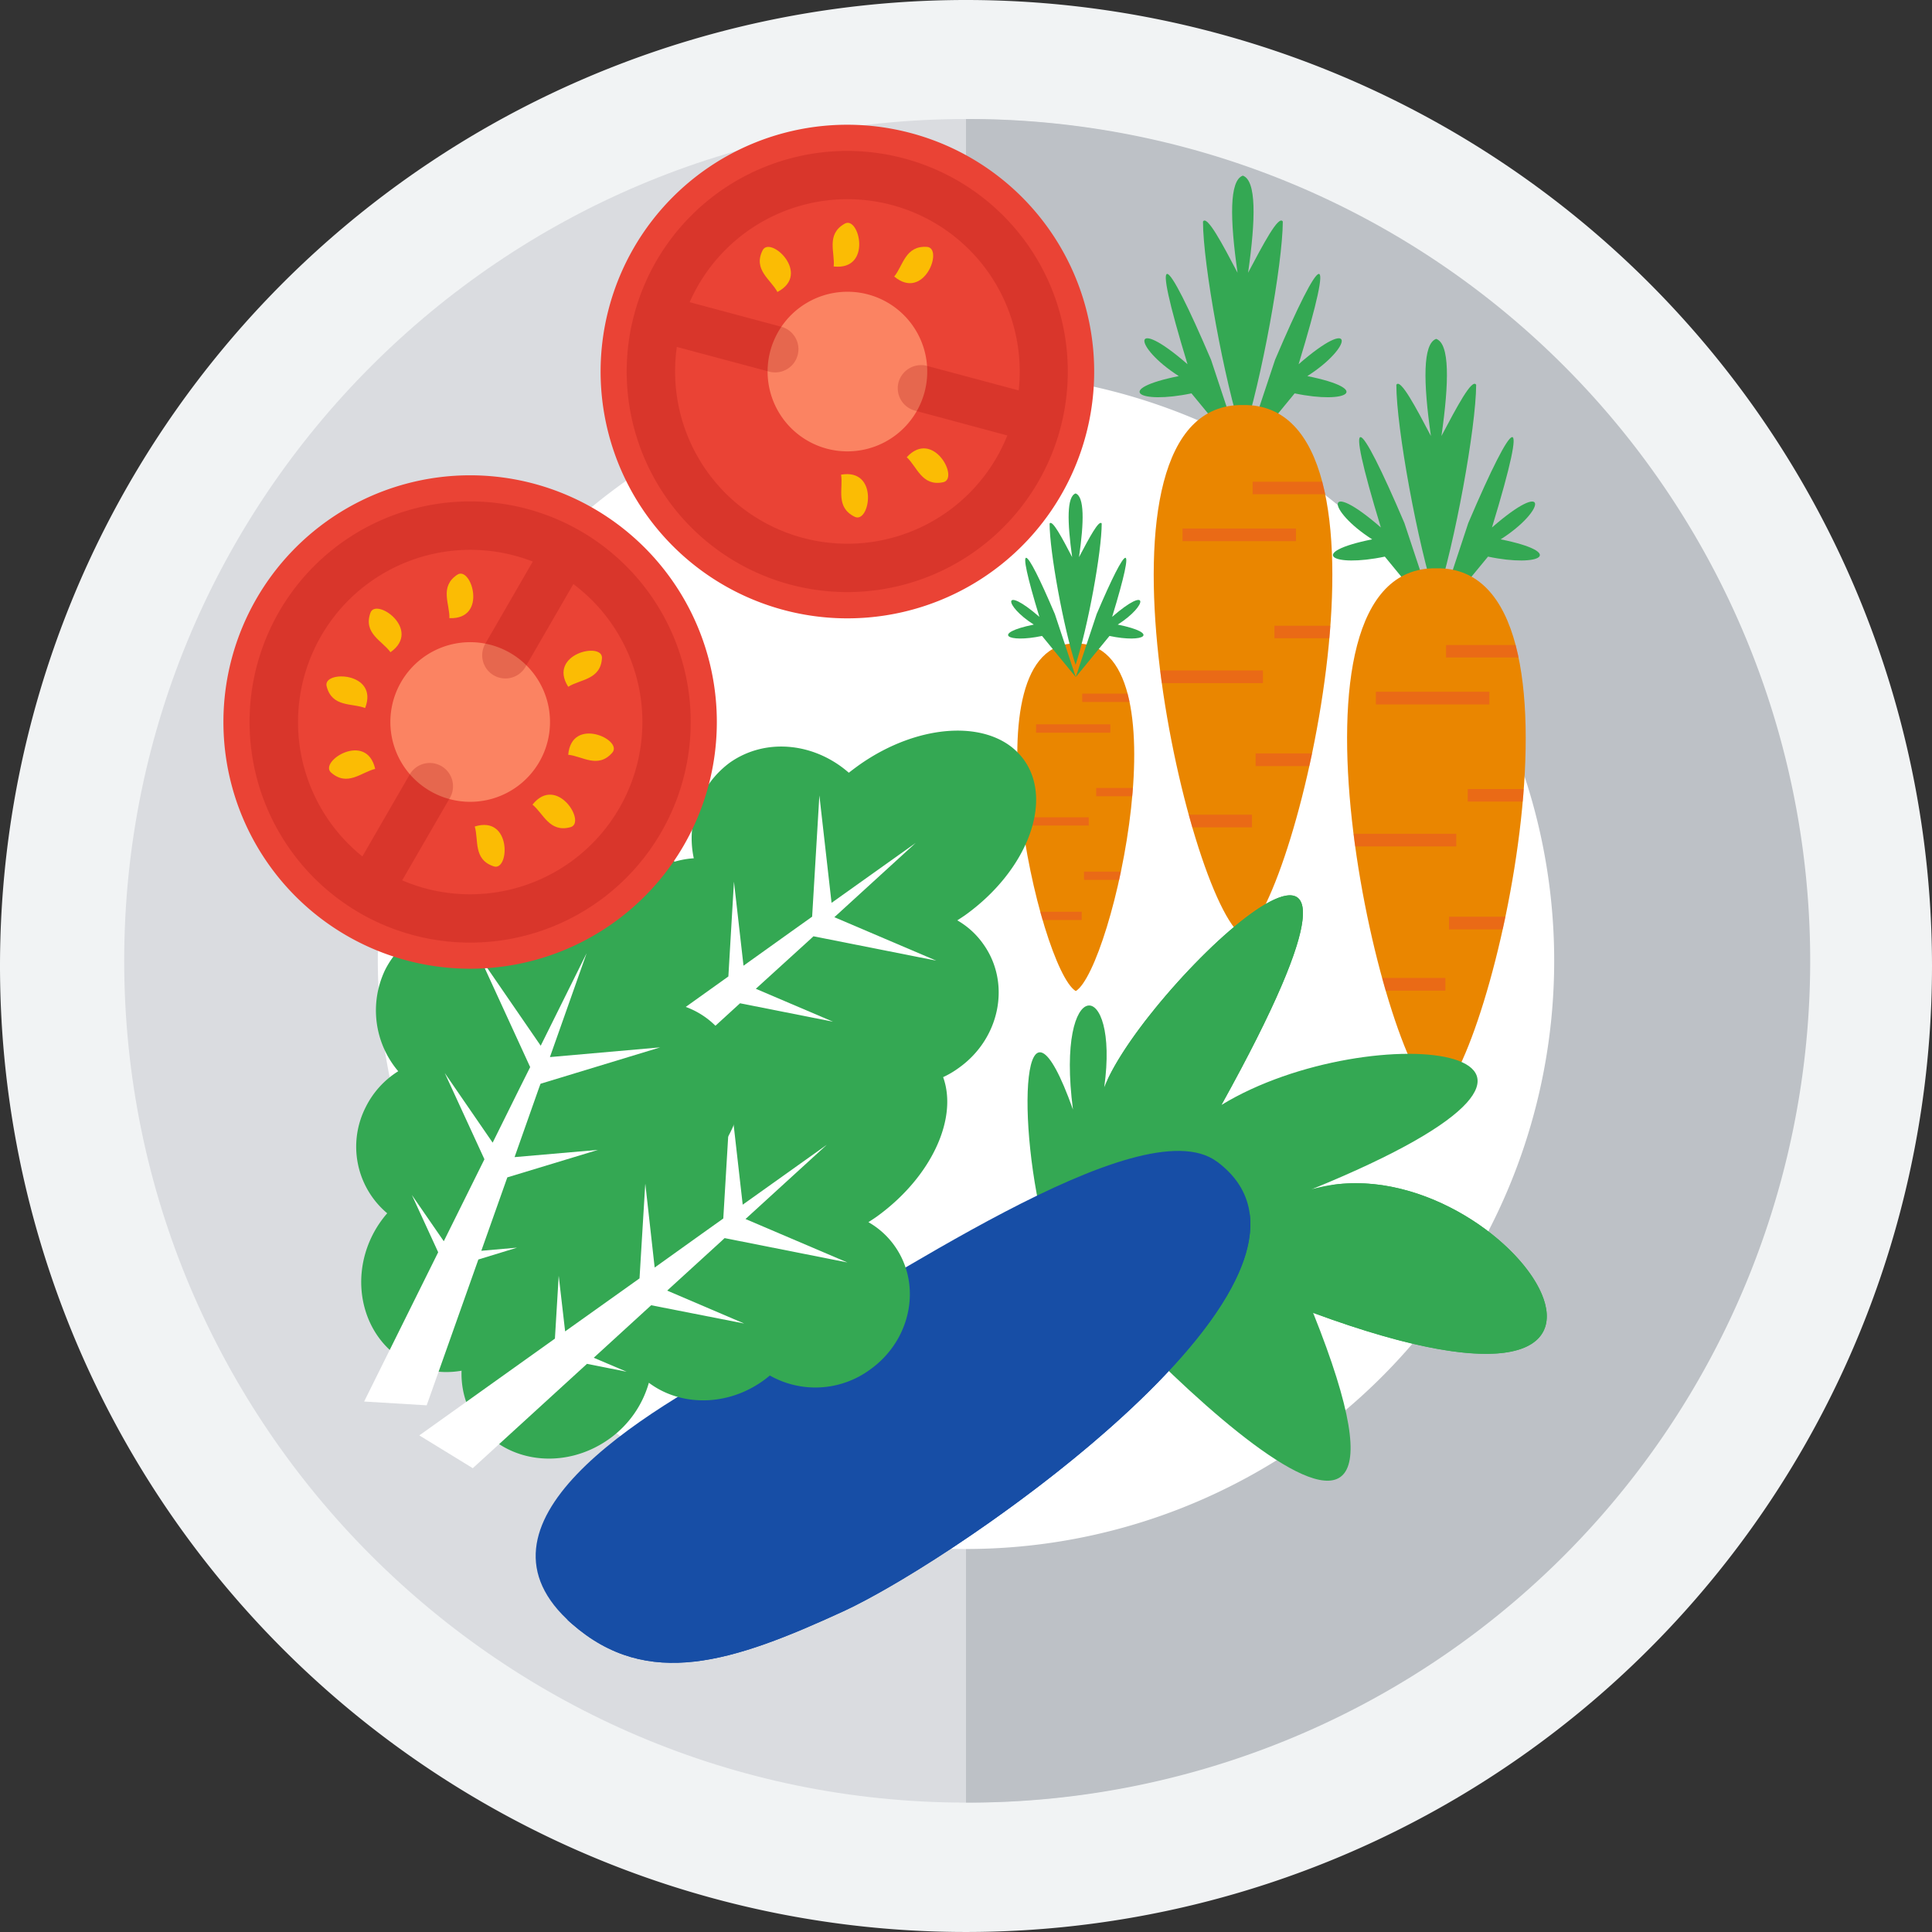 <svg id="Group_5009" data-name="Group 5009" xmlns="http://www.w3.org/2000/svg" xmlns:xlink="http://www.w3.org/1999/xlink" width="281.049" height="281.049" viewBox="0 0 281.049 281.049">
  <rect x="0" y="0" width="281.049" height="281.049" fill="#333333" stroke="none"/>
  <defs>
    <clipPath id="clip-path">
      <rect id="Rectangle_9205" data-name="Rectangle 9205" width="281.049" height="281.049" fill="none"/>
    </clipPath>
    <clipPath id="clip-path-3">
      <rect id="Rectangle_9199" data-name="Rectangle 9199" width="24.754" height="50.276" fill="none"/>
    </clipPath>
    <clipPath id="clip-path-4">
      <rect id="Rectangle_9200" data-name="Rectangle 9200" width="24.755" height="50.275" fill="none"/>
    </clipPath>
    <clipPath id="clip-path-5">
      <rect id="Rectangle_9201" data-name="Rectangle 9201" width="16.207" height="32.919" fill="none"/>
    </clipPath>
    <clipPath id="clip-path-6">
      <rect id="Rectangle_9202" data-name="Rectangle 9202" width="64.206" height="64.193" fill="none"/>
    </clipPath>
    <clipPath id="clip-path-7">
      <rect id="Rectangle_9203" data-name="Rectangle 9203" width="64.191" height="64.19" fill="none"/>
    </clipPath>
  </defs>
  <g id="Group_5008" data-name="Group 5008" clip-path="url(#clip-path)">
    <g id="Group_5007" data-name="Group 5007">
      <g id="Group_5006" data-name="Group 5006" clip-path="url(#clip-path)">
        <path id="Path_25657" data-name="Path 25657" d="M281.049,140.524A140.524,140.524,0,1,1,140.524,0,140.525,140.525,0,0,1,281.049,140.524" fill="#f1f3f4"/>
        <path id="Path_25658" data-name="Path 25658" d="M516.576,622.572c67.44,0,122.456-54.992,122.456-122.456,0-67.44-55.016-122.455-122.456-122.455S394.12,432.676,394.12,500.116c0,67.464,55.016,122.456,122.456,122.456" transform="translate(-376.052 -360.347)" fill="#dadce0" fill-rule="evenodd"/>
        <path id="Path_25659" data-name="Path 25659" d="M3065.242,377.661a122.456,122.456,0,1,1,0,244.911Z" transform="translate(-2924.718 -360.347)" fill="#bdc1c6" fill-rule="evenodd"/>
        <path id="Path_25660" data-name="Path 25660" d="M1284.419,1353.519a85.564,85.564,0,1,0-85.563-85.564,85.745,85.745,0,0,0,85.563,85.564" transform="translate(-1143.895 -1128.186)" fill="#fff" fill-rule="evenodd"/>
        <path id="Path_25661" data-name="Path 25661" d="M3236.554,2041.918c-16.136-.239-5.315,47.33,0,50.563,5.315-3.232,16.136-50.8,0-50.563" transform="translate(-3080.062 -1948.307)" fill="#ea8600" fill-rule="evenodd"/>
        <path id="Path_25662" data-name="Path 25662" d="M3631.017,598.114q-3.735-4.6-7.493-9.145c-7.756,1.628-11.347-.6-1.843-2.513-6.68-4.262-7.086-9,1.269-1.724-5.6-18.362-3.328-16.447,3.423-.647q2.334,7,4.645,14.03c2.514-3.064,5-6.1,7.517-9.145,7.733,1.628,11.348-.6,1.844-2.513,6.68-4.262,7.086-9-1.27-1.724,5.6-18.362,3.3-16.447-3.423-.647q-2.333,7-4.668,14.03m-.024-2.705c-2.73-8.332-5.793-25.234-5.793-31.434.574-1.006,2.825,3.256,5.027,7.445-1.125-7.853-1.2-13.431.766-14.125,1.987.694,1.891,6.272.767,14.125,2.226-4.19,4.452-8.451,5.051-7.445-.024,6.2-3.088,23.1-5.818,31.434" transform="translate(-3450.201 -531.746)" fill="#34a853" fill-rule="evenodd"/>
        <path id="Path_25663" data-name="Path 25663" d="M3673.893,1285.229c-24.634-.383-8.116,72.324,0,77.256,8.14-4.932,24.659-77.64,0-77.256" transform="translate(-3493.077 -1226.307)" fill="#ea8600" fill-rule="evenodd"/>
        <g id="Group_4993" data-name="Group 4993" transform="translate(168.775 70.078)" opacity="0.42">
          <g id="Group_4992" data-name="Group 4992">
            <g id="Group_4991" data-name="Group 4991" clip-path="url(#clip-path-3)">
              <path id="Path_25664" data-name="Path 25664" d="M3681.472,1556.071c.071.623.143,1.221.239,1.844h14.7v-1.844Zm4.165,20.971c.167.623.336,1.246.5,1.844h8.69v-1.844Zm17.525-7.062c.143-.6.262-1.221.406-1.844h-8.211v1.844Zm2.919-18.6c.048-.6.1-1.221.145-1.82h-8.14v1.82Zm-.6-20.948c-.144-.622-.287-1.245-.43-1.82h-10.127v1.82Zm-4.261,4.979h-16.5v1.844h16.5Z" transform="translate(-3681.472 -1528.611)" fill="#ea4335" fill-rule="evenodd"/>
            </g>
          </g>
        </g>
        <path id="Path_25665" data-name="Path 25665" d="M4244.609,1116.133q-3.735-4.561-7.494-9.121c-7.756,1.628-11.347-.6-1.843-2.514-6.679-4.262-7.086-9,1.268-1.724-5.6-18.362-3.326-16.471,3.424-.646q2.334,7,4.645,14.005c2.514-3.041,5-6.081,7.518-9.121,7.733,1.628,11.349-.6,1.843-2.514,6.679-4.262,7.087-9-1.269-1.724,5.6-18.362,3.3-16.471-3.447-.646q-2.3,7-4.645,14.005m-.023-2.682c-2.73-8.331-5.795-25.233-5.795-31.433.575-1.006,2.825,3.256,5.029,7.445-1.127-7.852-1.2-13.431.766-14.125,1.987.694,1.891,6.272.765,14.125,2.227-4.189,4.453-8.451,5.052-7.445-.025,6.2-3.089,23.1-5.817,31.433" transform="translate(-4035.664 -1026.04)" fill="#34a853" fill-rule="evenodd"/>
        <path id="Path_25666" data-name="Path 25666" d="M4287.482,1803.264c-24.635-.383-8.116,72.324,0,77.233,8.141-4.909,24.659-77.616,0-77.233" transform="translate(-4078.536 -1720.593)" fill="#ea8600" fill-rule="evenodd"/>
        <g id="Group_4996" data-name="Group 4996" transform="translate(196.904 93.828)" opacity="0.42">
          <g id="Group_4995" data-name="Group 4995">
            <g id="Group_4994" data-name="Group 4994" clip-path="url(#clip-path-4)">
              <path id="Path_25667" data-name="Path 25667" d="M4295.061,2074.118c.071.6.143,1.221.239,1.843H4310v-1.843Zm4.165,20.972c.167.622.336,1.244.5,1.844h8.69v-1.844Zm17.525-7.062c.143-.6.264-1.221.407-1.844h-8.211v1.844Zm2.921-18.6c.048-.6.1-1.22.144-1.819h-8.141v1.819Zm-.6-20.948c-.143-.623-.287-1.245-.431-1.819h-10.127v1.819Zm-4.261,4.979h-16.5v1.843h16.5Z" transform="translate(-4295.061 -2046.658)" fill="#ea4335" fill-rule="evenodd"/>
            </g>
          </g>
        </g>
        <path id="Path_25668" data-name="Path 25668" d="M3208.644,1592.409c-1.628-1.988-3.281-4-4.908-5.985-5.075,1.078-7.421-.383-1.2-1.652-4.381-2.778-4.644-5.865.814-1.125-3.663-11.994-2.154-10.773,2.25-.407,1.006,3.041,2.036,6.1,3.041,9.17,1.628-1.988,3.281-4,4.908-5.985,5.075,1.078,7.445-.383,1.2-1.652,4.381-2.778,4.644-5.865-.814-1.125,3.663-11.994,2.154-10.773-2.251-.407-1.006,3.041-2.035,6.1-3.04,9.17m-.024-1.771c-1.771-5.435-3.783-16.5-3.783-20.565.383-.647,1.844,2.13,3.28,4.884-.718-5.147-.79-8.81.5-9.265,1.293.455,1.245,4.118.5,9.265,1.46-2.754,2.921-5.531,3.3-4.884,0,4.07-2.01,15.13-3.807,20.565" transform="translate(-3052.151 -1493.913)" fill="#34a853" fill-rule="evenodd"/>
        <g id="Group_4999" data-name="Group 4999" transform="translate(148.593 100.914)" opacity="0.42">
          <g id="Group_4998" data-name="Group 4998">
            <g id="Group_4997" data-name="Group 4997" clip-path="url(#clip-path-5)">
              <path id="Path_25669" data-name="Path 25669" d="M3241.238,2219.209c.071.407.119.814.167,1.2h9.624v-1.2Zm2.729,13.743c.12.382.239.79.335,1.2h5.7v-1.2Zm11.492-4.644c.072-.384.167-.791.24-1.2h-5.363v1.2Zm1.891-12.162c.048-.407.072-.79.095-1.2h-5.338v1.2Zm-.383-13.718c-.1-.407-.192-.79-.287-1.2h-6.607v1.2Zm-2.8,3.256h-10.8v1.221h10.8Z" transform="translate(-3241.238 -2201.231)" fill="#ea4335" fill-rule="evenodd"/>
            </g>
          </g>
        </g>
        <path id="Path_25670" data-name="Path 25670" d="M3263.288,2890.938c-4.645-16.759-3.616-39.526,3.807-18.7-2.587-19.847,6.8-19.391,4.548-3.256,5.986-15.275,49.391-55.686,17.047,2.585,21.785-13.287,64.16-8.522,13.1,12.282,27.34-8,60.833,40.316.239,17.955,22.838,56.979-33.111-2.465-38.736-10.869" transform="translate(-3111.009 -2710.828)" fill="#34a853" fill-rule="evenodd"/>
        <path id="Path_25671" data-name="Path 25671" d="M3556.349,3754.809c26.551-3.5,55.04,40.125-3.112,18.65l-29.47-10.558,29.23-7.4Z" transform="translate(-3362.222 -3582.48)" fill="#34a853" fill-rule="evenodd"/>
        <path id="Path_25672" data-name="Path 25672" d="M3514.861,2867.671c7.494-16.016,48.122-53.2,16.544,3.711l-14.868,15.969Z" transform="translate(-3353.724 -2710.641)" fill="#34a853" fill-rule="evenodd"/>
        <path id="Path_25673" data-name="Path 25673" d="M1798.907,3653.353c22.073,16.423-37.132,57.506-54.37,65.43-16.04,7.374-28.441,11.491-39.478,1.8-16.352-14.34,8.882-30.285,28.417-40.22,16.089-8.187,54.249-35.312,65.43-27" transform="translate(-1621.874 -3484.376)" fill="#174ea6" fill-rule="evenodd"/>
        <path id="Path_25674" data-name="Path 25674" d="M1900.188,3854.024c2.3,19.034-44.194,50.85-59.133,57.721-16.04,7.374-28.441,11.491-39.478,1.8-.216-.167-.407-.359-.623-.551,7.542-9.145,23.008-18.338,36.151-25.281,14.437-7.638,44.41-27.962,63.083-33.685" transform="translate(-1718.391 -3677.338)" fill="#174ea6" fill-rule="evenodd"/>
        <path id="Path_25675" data-name="Path 25675" d="M1474.118,3312.533a12.67,12.67,0,0,1,4.5-15.083,13.088,13.088,0,0,1,6.655-2.394,13.644,13.644,0,0,1,5.195-13.861c5.22-3.735,12.378-2.969,17.381,1.413.431-.36.886-.694,1.341-1.03,9.05-6.44,19.847-6.8,24.132-.79s.431,16.088-8.594,22.552c-.384.263-.743.5-1.126.743a11.841,11.841,0,0,1,3.807,3.446c4.022,5.65,2.441,13.718-3.567,18a13.443,13.443,0,0,1-14.58.861c-.311.264-.646.527-.981.767-5.291,3.783-12.066,3.711-16.615.287a15.04,15.04,0,0,1-5.794,8.188c-6.416,4.573-15.011,3.52-19.2-2.346s-2.394-14.341,4.023-18.914a14.8,14.8,0,0,1,3.423-1.842" transform="translate(-1397.275 -3126.295)" fill="#34a853" fill-rule="evenodd"/>
        <path id="Path_25676" data-name="Path 25676" d="M1338.227,3536.157l16.615-15.179,5.77,1.149-4.788-2.034,8.355-7.639,13.527,2.658-11.2-4.789,7.972-7.277.384-.36,17.859,3.543-14.819-6.32,11.826-10.8-12.233,8.715-1.772-15.609-1.053,17.62-3.088,2.2-6.895,4.933-1.365-12.234-.838,13.813-10.822,7.709-.934-8.093-.551,9.146-19.727,14.078Z" transform="translate(-1269.452 -3322.579)" fill="#fff" fill-rule="evenodd"/>
        <path id="Path_25677" data-name="Path 25677" d="M1756.108,2354.333a12.647,12.647,0,0,1,4.5-15.059,12.8,12.8,0,0,1,6.656-2.394A13.7,13.7,0,0,1,1772.46,2323c5.219-3.711,12.354-2.946,17.357,1.436.455-.359.909-.695,1.365-1.03,9.049-6.464,19.847-6.823,24.132-.813s.432,16.111-8.594,22.575c-.383.264-.742.5-1.126.742a11.77,11.77,0,0,1,3.783,3.448c4.045,5.65,2.466,13.718-3.543,18a13.394,13.394,0,0,1-14.58.838,7.967,7.967,0,0,1-1.006.79c-5.267,3.759-12.042,3.711-16.59.288a15.032,15.032,0,0,1-5.794,8.187c-6.416,4.572-15.01,3.52-19.2-2.345-4.19-5.889-2.394-14.341,4.021-18.913a14.449,14.449,0,0,1,3.424-1.867" transform="translate(-1666.338 -2212.026)" fill="#34a853" fill-rule="evenodd"/>
        <path id="Path_25678" data-name="Path 25678" d="M1620.233,2577.915l16.615-15.178,5.769,1.149-4.788-2.06,8.355-7.636,13.527,2.682-11.229-4.789,8-7.278.383-.359,17.86,3.543-14.819-6.32,11.826-10.8-12.233,8.713-1.772-15.632-1.053,17.644-3.088,2.2-6.895,4.931L1645.3,2536.5l-.813,13.79-10.822,7.733-.934-8.115-.551,9.168-19.726,14.077Z" transform="translate(-1538.531 -2408.244)" fill="#fff" fill-rule="evenodd"/>
        <path id="Path_25679" data-name="Path 25679" d="M1134.964,2666.879a12.653,12.653,0,0,1-3.136-15.418,12.931,12.931,0,0,1,4.74-5.243,13.683,13.683,0,0,1-1.939-14.675c2.849-5.747,9.5-8.427,15.993-6.919.215-.527.455-1.053.718-1.556,4.932-9.959,14.293-15.346,20.9-12.067s7.972,14.006,3.041,23.941c-.216.407-.407.814-.623,1.2a11.946,11.946,0,0,1,4.956,1.243c6.224,3.089,8.618,10.965,5.339,17.574a13.388,13.388,0,0,1-12.449,7.588c-.168.407-.335.79-.527,1.174-2.9,5.817-8.882,8.953-14.532,8.068a14.762,14.762,0,0,1-1.245,9.959c-3.5,7.063-11.587,10.174-18.027,6.966-6.464-3.208-8.882-11.538-5.386-18.578a15.433,15.433,0,0,1,2.179-3.256" transform="translate(-1078.638 -2490.385)" fill="#34a853" fill-rule="evenodd"/>
        <path id="Path_25680" data-name="Path 25680" d="M1164.6,3090.524l7.517-21.211,5.626-1.724-5.195.454,3.783-10.678,13.191-4-12.138,1.054,3.591-10.175.192-.5,17.4-5.291-16.04,1.413,5.339-15.107-6.679,13.454-8.906-12.952,7.374,16.064-1.7,3.4-3.758,7.59-6.967-10.128,5.77,12.544-5.913,11.923-4.644-6.728,3.83,8.331-10.773,21.715Z" transform="translate(-1102.53 -2886.092)" fill="#fff" fill-rule="evenodd"/>
        <path id="Path_25681" data-name="Path 25681" d="M1950.919,396.969a35.9,35.9,0,1,1-43.955,25.377,35.873,35.873,0,0,1,43.955-25.377" transform="translate(-1818.367 -377.597)" fill="#ea4335" fill-rule="evenodd"/>
        <path id="Path_25682" data-name="Path 25682" d="M2450.3,926.088a11.612,11.612,0,1,1-14.221,8.212,11.624,11.624,0,0,1,14.221-8.212" transform="translate(-2324.02 -883.255)" fill="#fb8362" fill-rule="evenodd"/>
        <g id="Group_5002" data-name="Group 5002" transform="translate(91.164 21.953)" opacity="0.24">
          <g id="Group_5001" data-name="Group 5001">
            <g id="Group_5000" data-name="Group 5000" clip-path="url(#clip-path-6)">
              <path id="Path_25683" data-name="Path 25683" d="M2028.962,479.967a32.085,32.085,0,1,1-39.311,22.672,32.065,32.065,0,0,1,39.311-22.672m-31.242,20.9,13.311,3.567a3.382,3.382,0,0,1-1.747,6.535l-13.431-3.591a25.062,25.062,0,0,0,48.073,12.88l-13.431-3.615a3.37,3.37,0,0,1-2.394-4.117,3.407,3.407,0,0,1,4.142-2.395l13.334,3.567a25.063,25.063,0,0,0-47.857-12.832" transform="translate(-1988.555 -478.861)" fill="#a50e0e" fill-rule="evenodd"/>
            </g>
          </g>
        </g>
        <path id="Path_25684" data-name="Path 25684" d="M2642.222,713.383c.215-2.034-1.149-4.668,1.6-6.225,2.13-1.22,4.045,6.847-1.6,6.225" transform="translate(-2520.946 -674.619)" fill="#fbbc04" fill-rule="evenodd"/>
        <path id="Path_25685" data-name="Path 25685" d="M2837.563,787.49c1.293-1.58,1.6-4.525,4.765-4.309,2.442.167-.408,7.949-4.765,4.309" transform="translate(-2707.477 -747.265)" fill="#fbbc04" fill-rule="evenodd"/>
        <path id="Path_25686" data-name="Path 25686" d="M2877.246,1424.046c1.508,1.388,2.2,4.285,5.291,3.639,2.417-.479-1.437-7.829-5.291-3.639" transform="translate(-2745.341 -1357.535)" fill="#fbbc04" fill-rule="evenodd"/>
        <path id="Path_25687" data-name="Path 25687" d="M2668.867,1504.527c.336,2.035-.861,4.74,1.988,6.129,2.2,1.077,3.591-7.087-1.988-6.129" transform="translate(-2546.515 -1435.478)" fill="#fbbc04" fill-rule="evenodd"/>
        <path id="Path_25688" data-name="Path 25688" d="M2413.4,790.022c-.958-1.82-3.568-3.232-2.155-6.057,1.1-2.2,7.182,3.423,2.155,6.057" transform="translate(-2300.31 -747.548)" fill="#fbbc04" fill-rule="evenodd"/>
        <path id="Path_25689" data-name="Path 25689" d="M713.686,1526.04a35.889,35.889,0,1,1,13.119,49.031,35.889,35.889,0,0,1-13.119-49.031" transform="translate(-676.37 -1438.964)" fill="#ea4335" fill-rule="evenodd"/>
        <path id="Path_25690" data-name="Path 25690" d="M1240.106,2043.609a11.611,11.611,0,1,1,4.262,15.849,11.605,11.605,0,0,1-4.262-15.849" transform="translate(-1181.77 -1944.371)" fill="#fb8362" fill-rule="evenodd"/>
        <g id="Group_5005" data-name="Group 5005" transform="translate(36.296 72.936)" opacity="0.24">
          <g id="Group_5004" data-name="Group 5004">
            <g id="Group_5003" data-name="Group 5003" clip-path="url(#clip-path-7)">
              <path id="Path_25691" data-name="Path 25691" d="M796.025,1607.008a32.091,32.091,0,1,1,11.755,43.835,32.1,32.1,0,0,1-11.755-43.835m12.114,35.6,6.9-11.946a3.384,3.384,0,0,1,5.865,3.376l-6.967,12.042a25.062,25.062,0,0,0,24.9-43.094l-6.966,12.042a3.373,3.373,0,0,1-5.842-3.375l6.9-11.947a25.064,25.064,0,0,0-24.779,42.9" transform="translate(-791.725 -1590.953)" fill="#a50e0e" fill-rule="evenodd"/>
            </g>
          </g>
        </g>
        <path id="Path_25692" data-name="Path 25692" d="M1042.805,1848.613c-1.987.454-4.022,2.634-6.416.527-1.819-1.628,5.171-6.057,6.416-.527m28.083-2.06c2.035.191,4.333,2.083,6.416-.311,1.6-1.867-5.913-5.339-6.416.311m0-9.887c1.724-1.1,4.716-1,4.908-4.165.144-2.442-7.948-.623-4.908,4.165m-5.2,17.142c1.6,1.292,2.466,4.118,5.53,3.28,2.37-.647-1.987-7.708-5.53-3.28m-8.4,3.184c.6,1.94-.263,4.788,2.753,5.793,2.323.791,2.658-7.493-2.753-5.793m-3.687-30.309c.072-2.058-1.484-4.572,1.149-6.32,2.035-1.365,4.5,6.536-1.149,6.32m-8.571,4.956c-1.2-1.676-3.974-2.729-2.921-5.722.79-2.322,7.565,2.442,2.921,5.722m-3.687,8.116c-1.916-.742-4.812-.071-5.6-3.16-.622-2.37,7.661-2.131,5.6,3.16" transform="translate(-988.228 -1736.758)" fill="#fbbc04" fill-rule="evenodd"/>
      </g>
    </g>
  </g>
</svg>
